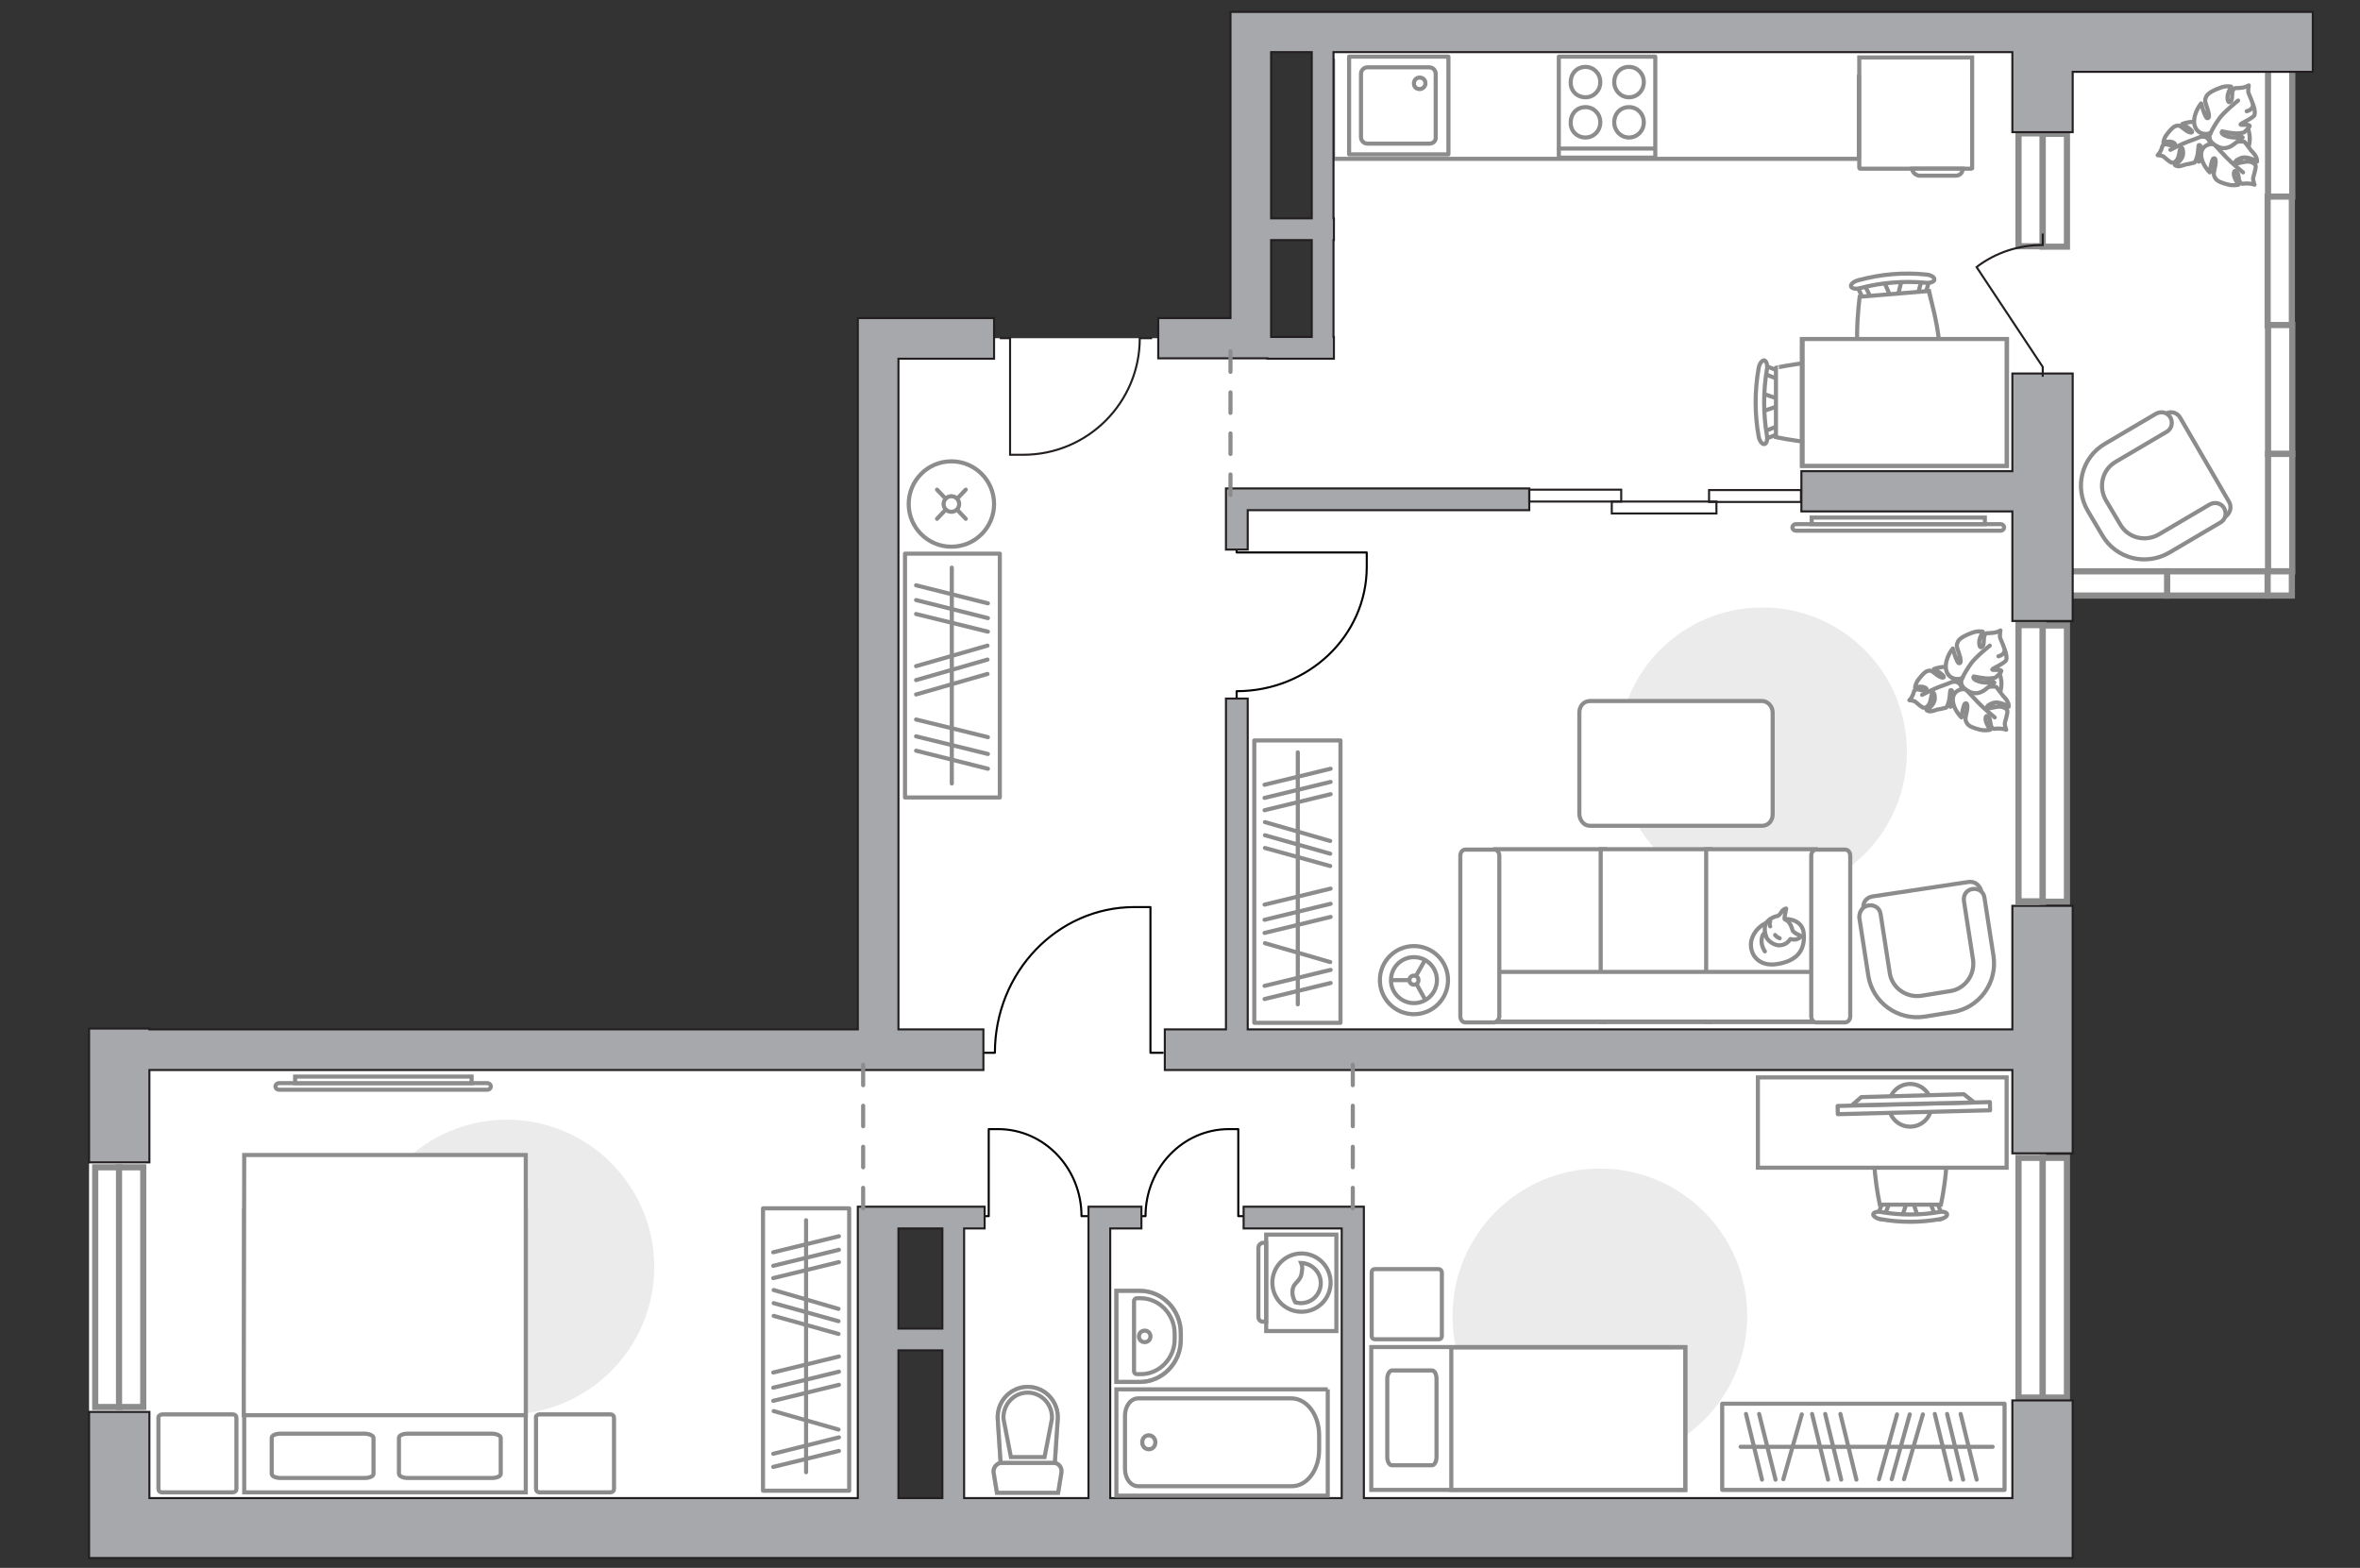 <?xml version="1.0" encoding="utf-8"?>
<!-- Generator: Adobe Illustrator 25.1.0, SVG Export Plug-In . SVG Version: 6.00 Build 0)  -->
<svg version="1.1" id="Слой_1" xmlns="http://www.w3.org/2000/svg" xmlns:xlink="http://www.w3.org/1999/xlink" x="0px" y="0px"
	 viewBox="0 0 575 382" style="enable-background:new 0 0 575 382;" xml:space="preserve">
<rect x="0" y="0" width="575" height="382" fill="#333333" stroke="none"/>
<style type="text/css">
	.st0{fill:#FFFFFF;}
	.st1{fill:#FFFFFF;stroke:#8C8C8C;stroke-width:1.5;stroke-linecap:round;stroke-miterlimit:10;}
	.st2{fill:none;stroke:#8C8C8C;stroke-linecap:round;stroke-linejoin:round;stroke-miterlimit:10;}
	.st3{fill:#FFFFFF;stroke:#8C8C8C;stroke-miterlimit:10;}
	.st4{fill:#FFFFFF;stroke:#8C8C8C;stroke-linecap:round;stroke-linejoin:round;stroke-miterlimit:10;}
	.st5{fill:#EBEBEB;}
	.st6{fill:none;stroke:#8C8C8C;stroke-miterlimit:10;}
	.st7{fill:none;stroke:#000000;stroke-width:0.5;stroke-linecap:round;stroke-linejoin:round;stroke-miterlimit:10;}
	.st8{fill-rule:evenodd;clip-rule:evenodd;fill:#FFFFFF;fill-opacity:0.1;stroke:#8C8C8C;stroke-miterlimit:10;}
	.st9{fill:#FFFFFF;stroke:#8C8C8C;stroke-width:1;stroke-linecap:round;stroke-miterlimit:10;}
	.st10{fill:none;stroke:#8C8C8C;stroke-linecap:round;stroke-miterlimit:10;}
	.st11{fill:#A6A8AB;stroke:#231F20;stroke-width:0.5;stroke-miterlimit:10;}
	.st12{opacity:0.5;}
	.st13{opacity:0.5;fill:none;stroke:#8C8C8C;stroke-miterlimit:10;enable-background:new    ;}
	.st14{fill:none;stroke:#231F20;stroke-width:0.5;stroke-miterlimit:10;}
	.st15{fill:none;stroke:#8C8C8C;stroke-linecap:round;stroke-linejoin:round;stroke-miterlimit:10;stroke-dasharray:5,5;}
</style>
<polygon id="bg_1_" class="st0" points="503.5,11 503.5,5.5 323.7,5.5 323.7,82.4 213.9,82.4 213.9,251.9 21.7,251.9 21.7,375.2 
	215.4,375.2 215.4,295.3 232.3,295.3 232.3,375.2 498.5,375.2 498.5,276.1 497.7,276.1 497.7,255.8 498.5,255.8 498.5,104.6 
	500.3,104.6 500.3,142.1 555.5,142.1 555.5,11 "/>
<g id="windows_1_">
	<g>
		<g>
			<rect x="23.2" y="284.4" class="st1" width="5.9" height="58.4"/>
			<rect x="29" y="284.4" class="st1" width="5.9" height="58.4"/>
		</g>
		<g>
			<rect x="491.8" y="152.3" class="st1" width="5.9" height="67.3"/>
			<rect x="497.7" y="152.4" class="st1" width="5.9" height="67.3"/>
		</g>
		<g>
			<rect x="491.8" y="32.5" class="st1" width="5.9" height="27.5"/>
			<rect x="497.7" y="32.6" class="st1" width="5.9" height="27.5"/>
		</g>
		<g>
			<rect x="491.8" y="282.1" class="st1" width="5.9" height="58.4"/>
			<rect x="497.7" y="282.1" class="st1" width="5.9" height="58.4"/>
		</g>
		<g>
			<rect x="552.6" y="10" class="st1" width="5.9" height="37.9"/>
			<rect x="552.5" y="47.9" class="st1" width="5.9" height="31.4"/>
			<rect x="552.6" y="79.2" class="st1" width="5.9" height="31.4"/>
			<rect x="552.6" y="110.6" class="st1" width="5.9" height="28.6"/>
			<rect x="528" y="139.2" class="st1" width="24.5" height="5.9"/>
			<rect x="503.5" y="139.2" class="st1" width="24.5" height="5.9"/>
			<rect x="552.5" y="139.2" class="st1" width="5.9" height="5.9"/>
		</g>
	</g>
</g>
<g id="furniture_1_">
	<g>
		<rect x="185.9" y="294.4" class="st2" width="21" height="68.8"/>
		<line class="st2" x1="188.5" y1="320.6" x2="204.3" y2="325"/>
		<line class="st2" x1="188.5" y1="343.8" x2="204.3" y2="348.3"/>
		<line class="st2" x1="188.5" y1="317.5" x2="204.3" y2="321.9"/>
		<line class="st2" x1="188.5" y1="314.3" x2="204.3" y2="318.9"/>
		<line class="st2" x1="188.4" y1="341.3" x2="204.4" y2="337.4"/>
		<line class="st2" x1="188.4" y1="334.4" x2="204.4" y2="330.5"/>
		<line class="st2" x1="188.4" y1="311.4" x2="204.4" y2="307.5"/>
		<line class="st2" x1="188.4" y1="308.4" x2="204.4" y2="304.5"/>
		<line class="st2" x1="188.4" y1="305.1" x2="204.4" y2="301.2"/>
		<line class="st2" x1="188.4" y1="338.1" x2="204.4" y2="334.2"/>
		<line class="st2" x1="188.4" y1="357.4" x2="204.4" y2="353.5"/>
		<line class="st2" x1="188.4" y1="354.2" x2="204.4" y2="350.2"/>
		<line class="st2" x1="196.4" y1="358.7" x2="196.4" y2="297.3"/>
	</g>
	<g>
		<rect x="419.6" y="342" class="st2" width="68.8" height="21"/>
		<line class="st2" x1="462.2" y1="344.6" x2="457.8" y2="360.4"/>
		<line class="st2" x1="439" y1="344.6" x2="434.5" y2="360.4"/>
		<line class="st2" x1="465.3" y1="344.6" x2="460.9" y2="360.4"/>
		<line class="st2" x1="468.5" y1="344.6" x2="463.9" y2="360.4"/>
		<line class="st2" x1="441.5" y1="344.5" x2="445.4" y2="360.5"/>
		<line class="st2" x1="448.4" y1="344.5" x2="452.3" y2="360.5"/>
		<line class="st2" x1="471.4" y1="344.5" x2="475.3" y2="360.5"/>
		<line class="st2" x1="474.4" y1="344.5" x2="478.3" y2="360.5"/>
		<line class="st2" x1="477.7" y1="344.5" x2="481.6" y2="360.5"/>
		<line class="st2" x1="444.7" y1="344.5" x2="448.6" y2="360.5"/>
		<line class="st2" x1="425.4" y1="344.5" x2="429.3" y2="360.5"/>
		<line class="st2" x1="428.6" y1="344.5" x2="432.6" y2="360.5"/>
		<line class="st2" x1="424.1" y1="352.5" x2="485.5" y2="352.5"/>
	</g>
	<g>
		<rect x="305.6" y="180.4" class="st2" width="21" height="68.8"/>
		<line class="st2" x1="308.2" y1="206.6" x2="324.1" y2="211"/>
		<line class="st2" x1="308.2" y1="229.8" x2="324.1" y2="234.4"/>
		<line class="st2" x1="308.2" y1="203.5" x2="324.1" y2="208"/>
		<line class="st2" x1="308.2" y1="200.3" x2="324.1" y2="204.9"/>
		<line class="st2" x1="308.1" y1="227.3" x2="324.2" y2="223.4"/>
		<line class="st2" x1="308.1" y1="220.4" x2="324.2" y2="216.5"/>
		<line class="st2" x1="308.1" y1="197.4" x2="324.2" y2="193.5"/>
		<line class="st2" x1="308.1" y1="194.4" x2="324.2" y2="190.5"/>
		<line class="st2" x1="308.1" y1="191.2" x2="324.2" y2="187.3"/>
		<line class="st2" x1="308.1" y1="224.1" x2="324.2" y2="220.2"/>
		<line class="st2" x1="308.1" y1="243.4" x2="324.2" y2="239.5"/>
		<line class="st2" x1="308.1" y1="240.2" x2="324.2" y2="236.3"/>
		<line class="st2" x1="316.2" y1="244.7" x2="316.2" y2="183.3"/>
	</g>
	<g>
		<rect x="220.5" y="134.9" class="st2" width="23.1" height="59.4"/>
		<line class="st2" x1="223.2" y1="169.2" x2="240.6" y2="164.2"/>
		<line class="st2" x1="223.2" y1="165.7" x2="240.6" y2="160.7"/>
		<line class="st2" x1="223.2" y1="162.3" x2="240.6" y2="157.3"/>
		<line class="st2" x1="223.2" y1="182.9" x2="240.7" y2="187.3"/>
		<line class="st2" x1="223.2" y1="175.3" x2="240.7" y2="179.6"/>
		<line class="st2" x1="223.2" y1="149.6" x2="240.7" y2="153.9"/>
		<line class="st2" x1="223.2" y1="146.2" x2="240.7" y2="150.6"/>
		<line class="st2" x1="223.2" y1="142.6" x2="240.7" y2="147"/>
		<line class="st2" x1="223.2" y1="179.4" x2="240.7" y2="183.7"/>
		<line class="st2" x1="231.9" y1="138.3" x2="231.9" y2="190.9"/>
	</g>
	<g>
		<path id="Vector_60_2_" class="st3" d="M473.5,167.8c0.7,3.9,4.5,6.5,8.3,5.7c3.9-0.7,6.5-4.5,5.7-8.3c-0.7-3.9-4.5-6.5-8.3-5.7
			C475.3,160.2,472.7,163.9,473.5,167.8z"/>
		<path class="st4" d="M476,166.1c0,0,1.3-0.2,1.8,1.1s0.7,2.7-0.9,3.8s-1.7,1.2-1.7,1.2s0.7-2,0.6-3.1s-0.5-1-0.6-0.9
			s-0.1,2.1-0.5,3.1c-0.3,0.9-0.5,1.1-0.5,1.1s-1.5,0.4-1.8,0.4s-1.2,0.4-1.9,0.5c-0.7,0.1-1.1-0.3-1.1-0.3s2-1.2,2-2.8
			s-0.4-1.5-0.6-1.3c-0.3,0.3-0.3,1.9-0.8,2.7s-1,0.9-1.5,0.8c-0.4-0.2-1.5-1.1-1.8-1.4s-1.5-0.4-1.5-0.4s0.5-0.4,0.9-1.4
			c0.3-0.9,0.2-1,0.8-1.2c0.7-0.2,1.6,0.5,2.3,0.2c0.7-0.3-0.3-0.9-1.1-0.9s-1.5,0.2-1.5,0.2s0.1-1,0.8-1.9c0.7-0.9,1.5-1.9,2.2-2.1
			s0.9-0.2,2,0.7s2,1.1,2,0.7c0-0.5-2.4-1.9-2.4-1.9s2.2-0.9,4-0.3C477,163.4,476.7,165.3,476,166.1z"/>
		<path class="st2" d="M468.3,169.3c0,0,2.9-1.5,4.3-2c0.9-0.3,2.7-1,3.4-1.3c1-0.3,2.2-0.4,3.3-0.3"/>
		<path class="st4" d="M479,168c0,0-0.8-1.2,0.3-2.4c1.1-1.1,2.6-2,4.5-0.7c2,1.2,2.1,1.4,2.1,1.4s-2.4,0.2-3.6,0.8
			c-1.1,0.6-0.9,1-0.8,1.1c0.1,0,2.3-0.9,3.5-0.9c1.2-0.1,1.4,0.1,1.4,0.1s1.2,1.5,1.3,1.7c0.1,0.3,1,1,1.4,1.8
			c0.4,0.7,0.3,1.3,0.3,1.3s-2.2-1.5-3.9-0.9c-1.7,0.7-1.5,1.1-1.1,1.3c0.3,0.1,2.2-0.6,3.2-0.4s1.5,0.7,1.5,1.2s-0.5,2.2-0.6,2.6
			c-0.2,0.5,0.3,1.8,0.3,1.8s-0.7-0.3-1.9-0.3c-1.1,0-1.1,0.3-1.6-0.3s-0.2-2-0.9-2.6c-0.7-0.6-0.8,0.7-0.4,1.6s0.9,1.6,0.9,1.6
			s-1.1,0.3-2.4,0s-2.8-0.8-3.2-1.5c-0.4-0.7-0.6-0.9-0.2-2.5s0.3-2.7-0.3-2.4c-0.5,0.3-0.9,3.4-0.9,3.4s-2-1.9-2.1-4.2
			C475.7,168.3,478,167.6,479,168z"/>
		<path class="st2" d="M486,174.8c0,0-2.9-2.4-4.1-3.7c-0.8-0.9-2.3-2.4-2.9-3.1c-0.9-0.9-1.5-2.2-1.8-3.4"/>
		<g>
			<path class="st4" d="M486.9,159.9c1.1-0.3,1.5-0.9,1.5-1.5s-0.8-2.2-1-2.8c-0.3-0.5,0-2,0-2s-0.7,0.5-2,0.6
				c-1.3,0.2-1.3-0.2-1.8,0.5c-0.5,0.8,0,2.2-0.6,2.8c-0.7,0.7-0.9-0.6-0.7-1.7c0.3-1,0.8-1.9,0.8-1.9s-1.2-0.3-2.7,0.3
				c-1.4,0.5-2.8,1.2-3.3,2c-0.4,0.9-0.5,1,0.1,2.7s0.7,2.8,0.1,2.7s-1.5-3.6-1.5-3.6s-1.9,2.2-1.7,4.8c0.3,2.6,2.8,3,3.9,2.4
				c0,0-0.7,1.5,0.7,2.6c1.4,1.1,3,1.7,5,0.2s2.1-1.7,2.1-1.7s-2.7,0.2-4-0.4c-1.3-0.5-1-1-0.9-1.1c0.1,0,2.6,0.6,3.9,0.5
				s1.5-0.3,1.5-0.3s1.5-1.3,1.3-1.6c-0.3-0.4-2.3,0-2.2-0.3c0.1-0.3,3.1-1.5,3.4-2.3c0.3-0.9-0.4-2.7-0.4-2.7"/>
			<path class="st2" d="M484.8,157.3c0,0-3.5,2.8-4.6,4.4c-0.7,1-1.7,2.5-2.2,3.8"/>
		</g>
	</g>
	<g>
		<path id="Vector_60_1_" class="st3" d="M534,35c0.7,3.9,4.5,6.5,8.3,5.7c3.9-0.7,6.5-4.5,5.7-8.3c-0.7-3.9-4.5-6.5-8.3-5.7
			C535.8,27.4,533.2,31.1,534,35z"/>
		<path class="st4" d="M536.5,33.3c0,0,1.3-0.2,1.8,1.1s0.7,2.7-0.9,3.8c-1.6,1.1-1.7,1.2-1.7,1.2s0.7-2,0.6-3.1
			c-0.1-1.1-0.5-1-0.6-0.9c-0.1,0.1-0.1,2.1-0.5,3.1c-0.3,0.9-0.5,1.1-0.5,1.1s-1.5,0.4-1.8,0.4s-1.2,0.4-1.9,0.5
			c-0.7,0.1-1.1-0.3-1.1-0.3s2-1.2,2-2.8s-0.4-1.5-0.6-1.3c-0.3,0.3-0.3,1.9-0.8,2.7s-1,0.9-1.5,0.8c-0.4-0.2-1.5-1.1-1.8-1.4
			s-1.5-0.4-1.5-0.4s0.5-0.4,0.9-1.4c0.3-0.9,0.2-1,0.8-1.2c0.7-0.2,1.6,0.5,2.3,0.2c0.7-0.3-0.3-0.9-1.1-0.9
			c-0.8,0-1.5,0.2-1.5,0.2s0.1-1,0.8-1.9c0.7-0.9,1.5-1.9,2.2-2.1s0.9-0.2,2,0.7c1.1,0.9,2,1.1,2,0.7c0-0.5-2.4-1.9-2.4-1.9
			s2.2-0.9,4-0.3C537.5,30.6,537.2,32.5,536.5,33.3z"/>
		<path class="st2" d="M528.8,36.5c0,0,2.9-1.5,4.3-2c0.9-0.3,2.7-1,3.4-1.3c1-0.3,2.2-0.4,3.3-0.3"/>
		<path class="st4" d="M539.5,35.2c0,0-0.8-1.2,0.3-2.4c1.1-1.1,2.6-2,4.5-0.7c2,1.2,2.1,1.4,2.1,1.4s-2.4,0.2-3.6,0.8
			c-1.1,0.6-0.9,1-0.8,1.1c0.1,0,2.3-0.9,3.5-0.9c1.2-0.1,1.4,0.1,1.4,0.1s1.2,1.5,1.3,1.7c0.1,0.3,1,1,1.4,1.8
			c0.4,0.7,0.3,1.3,0.3,1.3s-2.2-1.5-3.9-0.9c-1.7,0.7-1.5,1.1-1.1,1.3c0.3,0.1,2.2-0.6,3.2-0.4s1.5,0.7,1.5,1.2s-0.5,2.2-0.6,2.6
			c-0.2,0.5,0.3,1.8,0.3,1.8s-0.7-0.3-1.9-0.3c-1.1,0-1.1,0.3-1.6-0.3s-0.2-2-0.9-2.6c-0.7-0.6-0.8,0.7-0.4,1.6
			c0.4,0.9,0.9,1.6,0.9,1.6s-1.1,0.3-2.4,0s-2.8-0.8-3.2-1.5c-0.4-0.7-0.6-0.9-0.2-2.5c0.4-1.6,0.3-2.7-0.3-2.4
			c-0.5,0.3-0.9,3.4-0.9,3.4s-2-1.9-2.1-4.2C536.2,35.5,538.5,34.8,539.5,35.2z"/>
		<path class="st2" d="M546.5,42c0,0-2.9-2.4-4.1-3.7c-0.8-0.9-2.3-2.4-2.9-3.1c-0.9-0.9-1.5-2.2-1.8-3.4"/>
		<g>
			<path class="st4" d="M547.4,27.1c1.1-0.3,1.5-0.9,1.5-1.5s-0.8-2.2-1-2.8c-0.3-0.5,0-2,0-2s-0.7,0.5-2,0.6
				c-1.3,0.2-1.3-0.2-1.8,0.5c-0.5,0.8,0,2.2-0.6,2.8c-0.7,0.7-0.9-0.6-0.7-1.7c0.3-1,0.8-1.9,0.8-1.9s-1.2-0.3-2.7,0.3
				c-1.4,0.5-2.8,1.2-3.3,2c-0.4,0.9-0.5,1,0.1,2.7c0.6,1.7,0.7,2.8,0.1,2.7c-0.6-0.1-1.5-3.6-1.5-3.6s-1.9,2.2-1.7,4.8
				c0.3,2.6,2.8,3,3.9,2.4c0,0-0.7,1.5,0.7,2.6s3,1.7,5,0.2s2.1-1.7,2.1-1.7s-2.7,0.2-4-0.4c-1.3-0.5-1-1-0.9-1.1
				c0.1,0,2.6,0.6,3.9,0.5s1.5-0.3,1.5-0.3s1.5-1.3,1.3-1.6c-0.3-0.4-2.3,0-2.2-0.3s3.1-1.5,3.4-2.3c0.3-0.9-0.4-2.7-0.4-2.7"/>
			<path class="st2" d="M545.3,24.5c0,0-3.5,2.8-4.6,4.4c-0.7,1-1.7,2.5-2.2,3.8"/>
		</g>
	</g>
	<g>
		<path id="Vector_8_1_" class="st3" d="M480.3,41.1h-27.1c-0.1,0-0.2-0.1-0.2-0.2V14h27.5v26.9C480.6,41,480.4,41.1,480.3,41.1z"/>
		<path id="Vector_9_1_" class="st3" d="M465.9,41.1h12.3c0,1-0.7,1.7-1.7,1.7h-9C466.6,42.6,465.9,41.9,465.9,41.1z"/>
	</g>
	<path id="Vector_148_2_" class="st2" d="M452.9,18.5v20.2H324.8V14.6"/>
	<path id="Vector_1_" class="st5" d="M429.4,218.4c19.4,0,35.2-15.7,35.2-35.2c0-19.4-15.7-35.2-35.2-35.2
		c-19.4,0-35.2,15.7-35.2,35.2C394.1,202.7,409.9,218.4,429.4,218.4z"/>
	<g>
		<circle class="st3" cx="344.5" cy="238.8" r="8.3"/>
		<circle class="st3" cx="344.5" cy="238.8" r="5.6"/>
		<circle class="st3" cx="344.5" cy="238.8" r="1.1"/>
		<path class="st3" d="M344.5,238.8"/>
		<line class="st6" x1="343.4" y1="238.8" x2="339" y2="238.8"/>
		<line class="st6" x1="345.1" y1="237.6" x2="347.2" y2="233.9"/>
		<line class="st6" x1="345.1" y1="239.7" x2="347.2" y2="243.5"/>
	</g>
	<path class="st7" d="M238.8,256.5h3.6l0,0c0-19.6,15.2-35.5,34-35.5h3.9v35.5h3"/>
	<path class="st7" d="M277,296.3h2.1l0,0c0-11.7,9.1-21.2,20.3-21.2h2.3v21.2h1.8"/>
	<path class="st7" d="M239.1,296.3h1.8v-21.2h2.3c11.2,0,20.3,9.5,20.3,21.2l0,0h2.1"/>
	<path class="st7" d="M301.3,131.9v2.7H333v3.5c0,16.8-14.2,30.3-31.7,30.3l0,0v3.2"/>
	<g>
		<g>
			<path class="st3" d="M325.6,324.3v-23.5h-17.1v23.5H325.6z"/>
			<path class="st8" d="M307.8,322h0.7v-19.2h-0.7c-0.6,0-1.2,0.5-1.2,1.2v16.9C306.6,321.5,307.1,322.1,307.8,322z"/>
		</g>
		<g>
			<circle class="st3" cx="317.1" cy="312.5" r="7.1"/>
			<path class="st3" d="M315.6,317.3c0.5,0.1,0.9,0.2,1.3,0.2c2.8,0,4.9-2.2,4.9-4.9c0-2.7-2.2-4.8-4.8-4.9c0.2,0.5,0.4,1.1,0.2,2
				c-0.2,2.8-2.1,2.5-2.3,4.8C314.8,315.7,315.3,316.8,315.6,317.3z"/>
		</g>
	</g>
	<g>
		<path id="Vector_54_1_" class="st3" d="M364.3,249H391v-42.1h-26.7V249z"/>
		<path id="Vector_55_1_" class="st3" d="M390,249h26.7v-42.1H390V249L390,249z"/>
		<path id="Vector_56_1_" class="st3" d="M415.7,249h26.7v-42.1h-26.7V249z"/>
		<path id="Vector_57_1_" class="st3" d="M362.8,236.8l-2.5,12.1h85.8v-12.1H362.8z"/>
		<path id="Vector_58_1_" class="st3" d="M365.3,247.6v-39.1c0-0.8-0.5-1.5-1.2-1.5H357c-0.6,0-1.2,0.6-1.2,1.5v39.1
			c0,0.8,0.5,1.5,1.2,1.5h7.1C364.7,249,365.3,248.3,365.3,247.6z"/>
		<path id="Vector_59_1_" class="st3" d="M450.8,247.6v-39.1c0-0.8-0.5-1.5-1.2-1.5h-7.1c-0.6,0-1.2,0.6-1.2,1.5v39.1
			c0,0.8,0.5,1.5,1.2,1.5h7.1C450.4,249,450.8,248.3,450.8,247.6z"/>
		<g>
			<path class="st4" d="M434.9,223.9c0,0,4.5-0.2,4.6,3.9c0.2,4.1-2,6.4-6.6,7.1c-4.6,0.7-6.8-2.6-6.2-5.7
				C427.5,226,430.5,223.9,434.9,223.9z"/>
			<path class="st4" d="M436.8,226.8c0,0,0.5,0.6,1.3,0.9c0.8,0.3,0.7,0.5,0.7,0.5s-0.8,0.9-2,0.7c-0.6-0.1-0.6-0.1-0.6-0.1
				s-0.8,1.4-2.4,1.5c-1.5,0.2-3.3-1.2-3.5-2.2c-0.4-1-0.5-2.5,0.1-3.3c0.5-0.8,1.8-1.5,2.6-1.6c0.8-0.2,1-1.3,1.6-1.6
				c0.7-0.4,0.6-0.2,0.6-0.2s-0.5,2.1-0.4,2.5C435.1,224.3,436,224,436.8,226.8z"/>
			<path class="st4" d="M432.5,227.8c0,0,0.3,0.5,1.1,0.8"/>
			<path class="st4" d="M431.3,225.7c0,0-0.3-0.6,0-1.2"/>
			<path class="st2" d="M430,227.3c0,0-0.7,0.2-0.8,1.8c-0.1,1.4,0.8,2.7,0.8,2.7"/>
		</g>
	</g>
	<path id="Vector_84_2_" class="st4" d="M387.4,201.2h41.9c1.5,0,2.6-1.2,2.6-2.8v-24.8c0-1.5-1.2-2.8-2.6-2.8h-41.9
		c-1.5,0-2.6,1.2-2.6,2.8v24.8C384.9,200,386,201.2,387.4,201.2z"/>
	<g>
		<path id="Vector_37_3_" class="st3" d="M456.3,218.4l23.2-3.5c1.6-0.3,3,0.8,3.3,2.5l2.4,16c0.9,5.8-3.1,11.3-8.9,12.2l-7.6,1.2
			c-5.8,0.9-11.3-3.1-12.2-8.9l-2.4-16C453.6,220,454.7,218.6,456.3,218.4z"/>
		<path id="Vector_38_4_" class="st3" d="M455.3,220.6c1.5-0.2,2.7,0.7,2.9,2.1l2.2,14.2c0.5,3.8,4.1,6.3,7.8,5.7l6.8-1.1
			c3.8-0.5,6.3-4.1,5.7-7.8l-2.2-14.2c-0.2-1.5,0.7-2.7,2.1-2.9c1.5-0.2,2.7,0.7,2.9,2.1l2.2,14.2c1,6.6-3.5,12.7-10,13.7l-6.8,1.1
			c-6.6,1-12.7-3.5-13.7-10l-2.2-14.2C453,222,453.9,220.8,455.3,220.6z"/>
	</g>
	<g>
		<path id="Vector_37_1_" class="st3" d="M531.2,101.8l11.8,20.3c0.9,1.4,0.4,3.1-1.1,4l-14,8.2c-5.1,3-11.6,1.3-14.6-3.7l-3.9-6.6
			c-3-5.1-1.3-11.6,3.7-14.6l14-8.2C528.7,99.9,530.4,100.4,531.2,101.8z"/>
		<path id="Vector_38_1_" class="st3" d="M528.8,101.7c0.7,1.3,0.3,2.8-0.9,3.5l-12.4,7.3c-3.3,1.9-4.3,6.1-2.4,9.4l3.5,5.9
			c1.9,3.3,6.1,4.3,9.4,2.4l12.4-7.3c1.3-0.7,2.8-0.3,3.5,0.9c0.7,1.3,0.3,2.8-0.9,3.5l-12.4,7.3c-5.8,3.4-13.1,1.5-16.4-4.2
			l-3.5-5.9c-3.4-5.8-1.5-13.1,4.2-16.4l12.4-7.3C526.6,100.1,528.1,100.5,528.8,101.7z"/>
	</g>
	<g>
		<path class="st3" d="M437.5,127.7c-0.4,0-0.8,0.4-0.8,0.8s0.4,0.8,0.8,0.8h50c0.4,0,0.8-0.4,0.8-0.8c0-0.4-0.4-0.8-0.8-0.8H437.5z
			"/>
		<rect x="441.4" y="126.1" class="st3" width="42.2" height="1.6"/>
	</g>
	<g>
		<path id="Vector_2_" class="st5" d="M123.5,344.6c19.8,0,35.9-16.1,35.9-35.9s-16.1-35.9-35.9-35.9s-35.9,16.1-35.9,35.9
			C87.5,328.5,103.6,344.6,123.5,344.6z"/>
		<path id="Vector_3_" class="st5" d="M389.8,356.5c19.8,0,35.9-16.1,35.9-35.9s-16.1-35.9-35.9-35.9s-35.9,16.1-35.9,35.9
			C353.8,340.4,369.9,356.5,389.8,356.5z"/>
		<g>
			<path id="Vector_98_1_" class="st3" d="M128.1,363.6H59.5v-68.7h68.6V363.6z"/>
			<path id="Vector_99_1_" class="st3" d="M59.5,281.4l-0.1,54.8v8.6h8.2h60.5v-63.4H59.5L59.5,281.4z"/>
			<path id="Vector_100_1_" class="st2" d="M97.2,359.1v-8.8c0-0.6,1-1,2.2-1h20.4c1.2,0,2.2,0.5,2.2,1v8.8c0,0.6-1,1-2.2,1H99.4
				C98.2,360.1,97.3,359.7,97.2,359.1z"/>
			<path id="Vector_101_1_" class="st2" d="M66.2,359.1v-8.8c0-0.6,1-1,2.2-1h20.4c1.2,0,2.2,0.5,2.2,1v8.8c0,0.6-1,1-2.2,1H68.5
				C67.1,360.1,66.3,359.7,66.2,359.1z"/>
		</g>
		<path id="Vector_5_4_" class="st4" d="M39.5,344.6h17.2c0.6,0,0.9,0.4,0.9,0.9v17.2c0,0.6-0.4,0.9-0.9,0.9H39.5
			c-0.6,0-0.9-0.4-0.9-0.9v-17.2C38.5,345,39,344.7,39.5,344.6z"/>
		<path id="Vector_5_3_" class="st4" d="M131.4,344.6h17.3c0.6,0,0.9,0.4,0.9,0.9v17.2c0,0.6-0.4,0.9-0.9,0.9h-17.2
			c-0.6,0-0.9-0.4-0.9-0.9v-17.2C130.5,345,130.8,344.7,131.4,344.6z"/>
		<g>
			<path class="st3" d="M67.9,263.9c-0.4,0-0.8,0.4-0.8,0.8s0.4,0.8,0.8,0.8h50.9c0.4,0,0.8-0.4,0.8-0.8s-0.4-0.8-0.8-0.8H67.9z"/>
			<rect x="71.9" y="262.3" class="st3" width="43" height="1.6"/>
		</g>
	</g>
	<g>
		<g id="Group_2_22_">
			<g id="Group_3_22_">
				<path id="Vector_10_22_" class="st3" d="M429.2,95.8l4.7,1.6l0,1.3l-4.7,1.6L429.2,95.8z"/>
			</g>
			<g id="Group_4_22_">
				<path id="Vector_11_22_" class="st3" d="M433.8,104.8c0,0.4-0.2,0.8-0.5,0.9l-3.8,1.5c-0.4,0.1-0.7-0.1-0.8-0.7
					c-0.1-0.5,0.1-1,0.4-1.1l3.8-1.5c0.4-0.1,0.7,0.1,0.8,0.7C433.8,104.6,433.8,104.7,433.8,104.8z"/>
			</g>
			<g id="Group_5_22_">
				<path id="Vector_12_22_" class="st3" d="M433.8,91.4c0,0.1,0,0.1,0,0.2c-0.1,0.5-0.4,0.8-0.8,0.7l-3.8-1.5
					c-0.4-0.1-0.6-0.7-0.4-1.2c0.1-0.5,0.4-0.8,0.8-0.7l3.8,1.5C433.5,90.6,433.8,91,433.8,91.4z"/>
			</g>
			<path id="Vector_13_22_" class="st3" d="M452.4,89.6c3,3,3,13.9,0,16.9c-3.5,3.5-19.7,0-19.7,0l0-16.9
				C432.6,89.6,448.9,86.1,452.4,89.6z"/>
			<path id="Vector_14_22_" class="st3" d="M430.5,90c-0.9,5.3-0.9,10.8,0,16.1c0.2,1.1-0.1,2-0.6,2.1c-0.5,0.1-1.2-0.7-1.4-1.8
				c-1-5.5-1-11.2,0-16.8c0.2-1.1,0.9-1.9,1.4-1.8C430.4,88,430.7,89,430.5,90z"/>
		</g>
		<g id="Group_2_21_">
			<g id="Group_3_21_">
				<path id="Vector_10_21_" class="st3" d="M463.4,68l-1.2,4.8l-1.3,0.1l-2-4.6L463.4,68z"/>
			</g>
			<g id="Group_4_21_">
				<path id="Vector_11_21_" class="st3" d="M454.9,73.3c-0.4,0-0.8-0.2-0.9-0.4l-1.8-3.7c-0.2-0.4,0.1-0.7,0.6-0.9
					c0.5-0.1,1,0.1,1.1,0.3l1.8,3.7c0.2,0.4-0.1,0.7-0.6,0.9C455,73.3,455,73.3,454.9,73.3z"/>
			</g>
			<g id="Group_5_21_">
				<path id="Vector_12_21_" class="st3" d="M468.2,72.2c-0.1,0-0.1,0-0.2,0c-0.5-0.1-0.8-0.4-0.7-0.7l1.1-3.9
					c0.1-0.4,0.6-0.6,1.1-0.5c0.5,0.1,0.8,0.4,0.7,0.7l-1.1,3.9C469,71.9,468.6,72.2,468.2,72.2z"/>
			</g>
			<path id="Vector_13_21_" class="st3" d="M471.5,90.6c-2.7,3.2-13.6,4.1-16.8,1.4c-3.8-3.2-1.6-19.7-1.6-19.7l16.8-1.4
				C469.9,71,474.7,86.9,471.5,90.6z"/>
			<path id="Vector_14_21_" class="st3" d="M469.3,68.9c-5.3-0.5-10.8-0.1-16.1,1.3c-1.1,0.3-2,0.1-2.2-0.4
				c-0.2-0.5,0.6-1.2,1.7-1.5c5.4-1.5,11.1-2,16.7-1.4c1.1,0.1,2,0.7,1.9,1.2C471.3,68.6,470.4,69,469.3,68.9z"/>
		</g>
		<g>
			<path id="Vector_35_5_" class="st3" d="M439,113.5l0-30.9l50,0l0,25l0,5.9L439,113.5z"/>
			<path class="st3" d="M439.2,82.6l0,30.9l49.7,0l0-30.9L439.2,82.6z"/>
		</g>
	</g>
	<g>
		<path id="Vector_2_1_" class="st3" d="M410.6,363v-34.8h-76.5V363H410.6z"/>
		<path id="Vector_3_1_" class="st3" d="M410.6,328.3V363h-57v-30.6v-4.1h7.7H410.6z"/>
		<path id="Vector_4_1_" class="st2" d="M338,335.9V355c0,1.1,0.5,2,1.1,2h9.8c0.6,0,1.1-0.9,1.1-2v-19.1c0-1.1-0.5-2-1.1-2h-9.8
			C338.5,334,338,334.9,338,335.9z"/>
	</g>
	<path id="Vector_5_2_" class="st4" d="M350.5,309.2h-15.5c-0.5,0-0.8,0.3-0.8,0.8v15.5c0,0.5,0.3,0.8,0.8,0.8h15.5
		c0.5,0,0.8-0.3,0.8-0.8v-15.5C351.3,309.6,350.9,309.2,350.5,309.2z"/>
	<g>
		<g id="Group_2_1_">
			<g id="Group_3_1_">
				<path id="Vector_10_1_" class="st3" d="M463.4,296.5l1.4-4.2h1.1l1.4,4.2H463.4z"/>
			</g>
			<g id="Group_4_1_">
				<path id="Vector_11_1_" class="st3" d="M471.3,292.5c0.4,0,0.7,0.2,0.7,0.5l1.3,3.4c0.1,0.3-0.1,0.6-0.6,0.7
					c-0.5,0.1-0.9-0.1-1-0.4l-1.3-3.4c-0.1-0.3,0.1-0.6,0.6-0.7C471.2,292.5,471.2,292.5,471.3,292.5z"/>
			</g>
			<g id="Group_5_1_">
				<path id="Vector_12_1_" class="st3" d="M459.5,292.5c0.1,0,0.1,0,0.2,0c0.5,0.1,0.7,0.4,0.6,0.7l-1.3,3.4
					c-0.1,0.3-0.6,0.5-1,0.4c-0.5-0.1-0.7-0.4-0.6-0.7l1.3-3.4C458.8,292.7,459.1,292.5,459.5,292.5z"/>
			</g>
			<path id="Vector_13_1_" class="st3" d="M458,276.1c2.6-2.6,12.2-2.6,14.9,0c3.1,3.1,0,17.4,0,17.4H458
				C458,293.5,454.9,279.1,458,276.1z"/>
			<path id="Vector_14_1_" class="st3" d="M458.3,295.3c4.7,0.8,9.5,0.8,14.2,0c1-0.2,1.8,0.1,1.9,0.5c0.1,0.5-0.6,1-1.6,1.2
				c-4.9,0.9-9.9,0.9-14.8,0c-1-0.2-1.7-0.8-1.6-1.2C456.5,295.4,457.4,295.1,458.3,295.3z"/>
		</g>
		<path id="Vector_36_2_" class="st3" d="M488.9,284.5h-60.6v-22h49h11.6V284.5z"/>
		<g>
			<circle class="st4" cx="465.4" cy="269.3" r="5.2"/>
			<g>
				
					<rect x="447.6" y="268.9" transform="matrix(1 -2.554044e-02 2.554044e-02 1 -6.743 11.992)" class="st4" width="37.1" height="2"/>
				<polygon class="st4" points="478.5,266.6 453.5,267.3 451.2,269.3 481,268.6 				"/>
			</g>
		</g>
	</g>
	<g>
		<ellipse class="st9" cx="231.8" cy="122.8" rx="10.4" ry="10.4"/>
		<line class="st10" x1="235.3" y1="126.4" x2="233.3" y2="124.3"/>
		<ellipse class="st9" cx="231.8" cy="122.8" rx="1.9" ry="1.9"/>
		<line class="st10" x1="230.3" y1="121.4" x2="228.3" y2="119.3"/>
		<line class="st10" x1="228.3" y1="126.4" x2="230.3" y2="124.3"/>
		<line class="st10" x1="233.3" y1="121.4" x2="235.3" y2="119.3"/>
	</g>
</g>
<g id="plan">
	<g>
		<path class="st11" d="M563.5,2.9H505h-6.5h-7.2h-1H299.8v7.3v2.5v64.8h-17.6v9.8h17.6h7.5h1.5v0.1H325v-5.3h-0.1V58.5h0.1v-5.3
			h-0.1V12.7h165.4v19.5H505V17.5h58.5V2.9z M319.6,82.1h-9.9V58.5h9.9V82.1z M319.6,53.2h-9.9V12.7h9.9V53.2z"/>
		<polygon class="st11" points="490.3,114.8 438.9,114.8 438.9,124.6 490.3,124.6 490.3,151.3 505,151.3 505,91 490.3,91 		"/>
		<polygon class="st11" points="490.3,250.8 304,250.8 304,170.2 298.7,170.2 298.7,250.8 283.8,250.8 283.8,260.7 490.3,260.7 
			490.3,281 505,281 505,220.7 490.3,220.7 		"/>
		<polygon class="st11" points="36.4,260.7 239.6,260.7 239.6,250.8 218.9,250.8 218.9,87.4 242.2,87.4 242.2,77.5 218.9,77.5 
			217.1,77.5 209,77.5 209,250.8 36.4,250.8 36.4,250.6 21.7,250.6 21.7,283.2 36.4,283.2 		"/>
		<path class="st11" d="M490.3,365h-158v-65.7v-2.7V294H303v5.3h23.9V365h-56.4v-65.7h7.6V294h-12.9v2.7v2.7V365h-30.3v-65.7h5V294
			h-21.1h-8.5H209v71H36.4v-21H21.7v21v7.3v7.3H505v-6.1V365v-23.8h-14.7V365z M229.6,299.3v24.4h-10.7v-24.4H229.6z M218.9,329
			h10.7v36h-10.7V329z"/>
		<polygon class="st11" points="304,124.3 372.6,124.3 372.6,119 298.7,119 298.7,119.7 298.7,124.3 298.7,133.9 304,133.9 		"/>
	</g>
	<g>
		<g class="st12">
			<path class="st3" d="M244.1,356.4h12.5c1.3,0,2.2,1.1,2,2.4l-0.8,4.9h-14.9l-0.8-4.9C241.9,357.6,242.9,356.4,244.1,356.4z"/>
			<path class="st3" d="M257,356.4h-13.2l-0.7-10.6c-0.3-4.3,3.1-7.9,7.3-7.9s7.6,3.6,7.3,7.9L257,356.4z"/>
		</g>
		<g>
			<path class="st3" d="M244.1,356.4h12.5c1.3,0,2.2,1.1,2,2.4l-0.8,4.9h-14.9l-0.8-4.9C241.9,357.6,242.9,356.4,244.1,356.4z"/>
			<path class="st3" d="M250.4,337.9L250.4,337.9c4.2,0,7.6,3.6,7.3,7.9l-0.7,10.6h-13.2l-0.7-10.6
				C242.8,341.5,246.2,337.9,250.4,337.9z"/>
			<path class="st3" d="M254.5,355l1.8-9.3c0.1-1.7-0.5-3.3-1.6-4.5s-2.7-1.9-4.3-1.9c-1.7,0-3.2,0.7-4.3,1.9
				c-1.1,1.2-1.7,2.8-1.6,4.5l1.8,9.3H254.5z"/>
		</g>
	</g>
	<g>
		<path class="st13" d="M287.7,326.4v-1.6c0-5.7-4.5-10.3-10-10.3H272v22.2h5.7C283.2,336.7,287.7,332.1,287.7,326.4z"/>
		<g>
			<path class="st6" d="M286.2,326.3v-1.4c0-4.7-3.8-8.6-8.3-8.6H277c-0.4,0-0.7,0.3-0.7,0.7v17.1c0,0.4,0.3,0.7,0.7,0.7h0.8
				C282.4,334.9,286.2,331,286.2,326.3z"/>
			<path class="st6" d="M278.9,327c0.8,0,1.4-0.6,1.4-1.4s-0.6-1.4-1.4-1.4s-1.4,0.6-1.4,1.4S278.1,327,278.9,327z"/>
			<path class="st6" d="M287.7,326.4v-1.6c0-5.7-4.5-10.3-10-10.3H272v22.2h5.7C283.2,336.7,287.7,332.1,287.7,326.4z"/>
		</g>
	</g>
	<g>
		<path id="Vector_142_1_" class="st2" d="M403.3,38.4h-23.5V13.8h23.5V38.4z"/>
		<g id="Group_28_1_">
			<g id="Group_29_1_">
				<path id="Vector_143_1_" class="st2" d="M382.7,20c0-2.1,1.5-3.7,3.6-3.7c2,0,3.6,1.6,3.6,3.7s-1.6,3.7-3.6,3.7
					C384.2,23.7,382.6,22.1,382.7,20z"/>
				<path id="Vector_144_1_" class="st2" d="M382.7,29.8c0-2.1,1.5-3.7,3.6-3.7c2,0,3.6,1.6,3.6,3.7s-1.6,3.7-3.6,3.7
					C384.2,33.5,382.6,31.9,382.7,29.8z"/>
			</g>
			<g id="Group_30_1_">
				<path id="Vector_145_1_" class="st2" d="M393.3,20c0-2.1,1.5-3.7,3.6-3.7c2,0,3.6,1.6,3.6,3.7s-1.6,3.7-3.6,3.7
					S393.3,22.1,393.3,20z"/>
				<path id="Vector_146_1_" class="st2" d="M393.3,29.8c0-2.1,1.5-3.7,3.6-3.7c2,0,3.6,1.6,3.6,3.7s-1.6,3.7-3.6,3.7
					S393.3,31.9,393.3,29.8z"/>
			</g>
		</g>
		<path id="Vector_147_1_" class="st2" d="M403.1,36.2h-23.3"/>
	</g>
	<g>
		<path id="Vector_139_1_" class="st2" d="M345.9,21.7c0.8,0,1.4-0.7,1.4-1.4c0-0.8-0.6-1.4-1.4-1.4s-1.4,0.6-1.4,1.4
			C344.5,21.2,345.1,21.7,345.9,21.7z"/>
		<g id="Group_27_1_">
			<path id="Vector_140_1_" class="st2" d="M352.9,13.8v23.8h-24.2V13.8H352.9z"/>
		</g>
		<path id="Vector_141_1_" class="st2" d="M348.2,35h-15c-0.9,0-1.6-0.7-1.6-1.6V18c0-0.9,0.7-1.6,1.6-1.6h15c0.9,0,1.6,0.7,1.6,1.6
			v15.4C349.9,34.3,349.2,35,348.2,35z"/>
	</g>
	<g>
		<rect x="372.6" y="119.3" class="st14" width="22.4" height="2.9"/>
		<rect x="416.4" y="119.4" class="st14" width="22.4" height="2.9"/>
		<rect x="392.7" y="122.2" class="st14" width="25.5" height="2.9"/>
	</g>
	<path class="st14" d="M243.6,82.4h2.5v28.4h3.2c15.7,0,28.4-12.7,28.4-28.4l0,0h3"/>
	<path class="st14" d="M497.7,91.8v-2.4l-16.1-24.3c0,0,0.2-0.1,0.2-0.2c4.4-3.3,9.9-5.2,15.9-5.2l0,0v-2.8"/>
	<line class="st15" x1="299.8" y1="85.6" x2="299.8" y2="121.6"/>
	<line class="st15" x1="210.3" y1="259.4" x2="210.3" y2="294.7"/>
	<line class="st15" x1="329.6" y1="259.4" x2="329.6" y2="295.3"/>
	<g>
		<polyline class="st3" points="323.5,338.5 272,338.5 272,364.4 323.5,364.4 323.5,338.5 		"/>
		<path class="st3" d="M321.4,353.2v-3.5c0-5-3-9-6.8-9h-37.3c-1.8,0-3.2,1.9-3.2,4.2v13c0,2.3,1.4,4.2,3.2,4.2h37.3
			C318.4,362.2,321.4,358.2,321.4,353.2z"/>
		<path class="st3" d="M279.9,353.1c0.9,0,1.6-0.7,1.6-1.7c0-0.9-0.7-1.7-1.6-1.7s-1.6,0.7-1.6,1.7S279,353.1,279.9,353.1z"/>
	</g>
</g>
<g id="points">
	<path id="bedroom_x5F_2_1_" class="st2" d="M82.2,320.8"/>
	<path id="bedroom_x5F_1_1_" class="st2" d="M358.7,159.1"/>
	<path id="bedroom_x5F_3" class="st2" d="M443.4,314.5"/>
	<path id="kitchen" class="st2" d="M386.1,75.9"/>
	<path id="balcony" class="st2" d="M527.6,74.4"/>
	<path id="wc" class="st2" d="M250.6,316.6"/>
	<path id="bathroom" class="st2" d="M292.1,306.3"/>
	<path id="hallway" class="st2" d="M274.9,149.5"/>
</g>
</svg>
